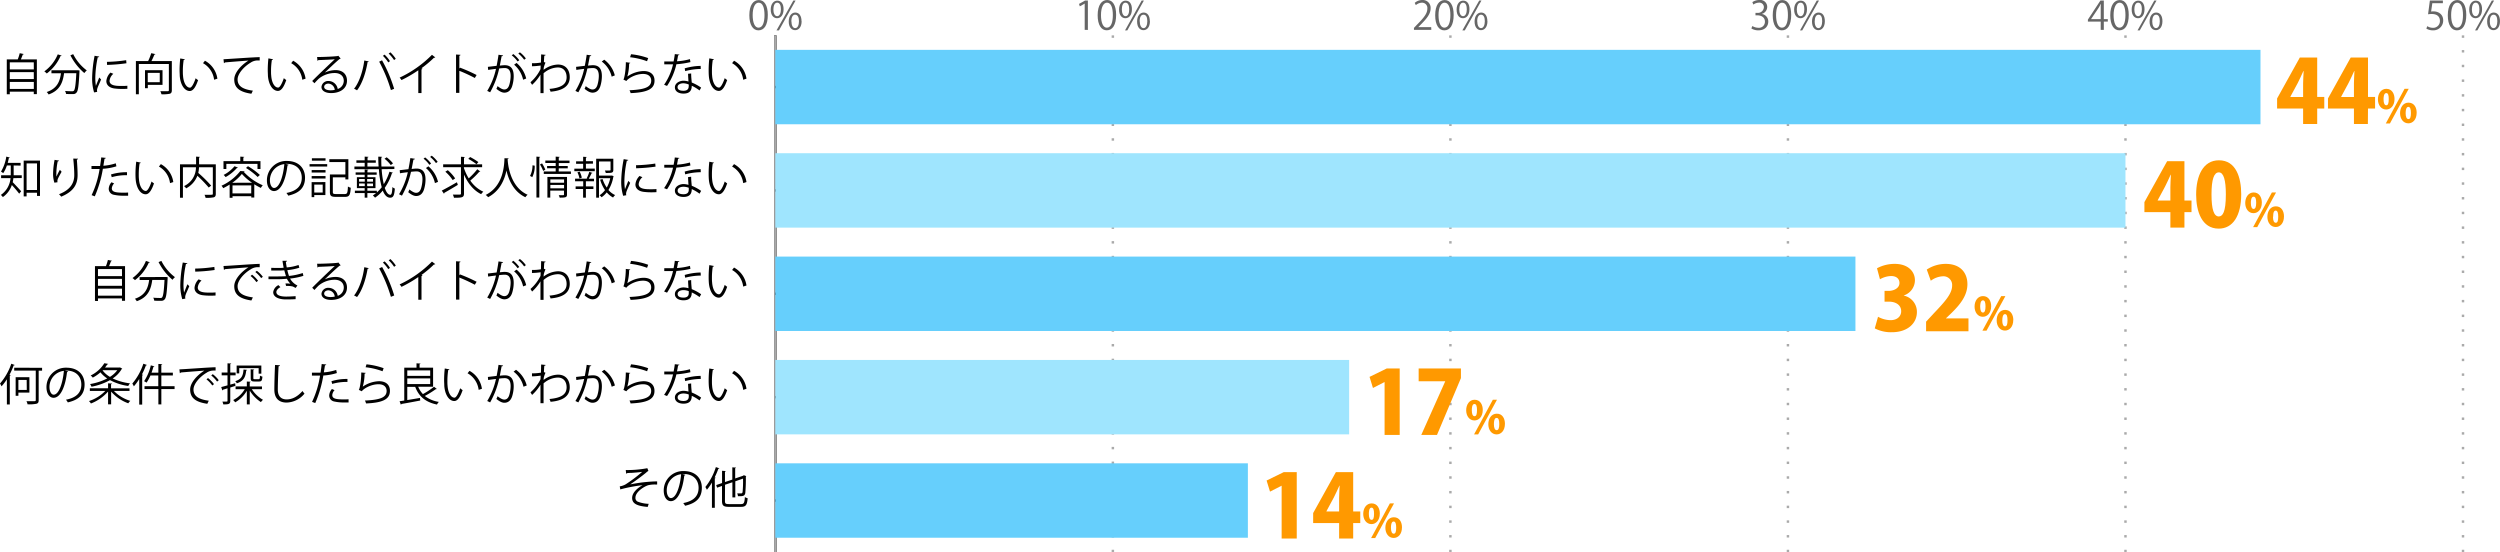 <svg xmlns="http://www.w3.org/2000/svg" viewBox="0 0 1020.63 225.44"><defs><style>.cls-1{fill:#666;}.cls-2,.cls-3,.cls-4{fill:none;stroke-miterlimit:10;}.cls-2{stroke:#000;}.cls-3,.cls-4{stroke:#aaa;}.cls-3{stroke-dasharray:1 5;}.cls-5{fill:#66cffc;}.cls-6{fill:#9fe5fe;}.cls-7{fill:#f90;}</style></defs><title>graph5</title><g id="レイヤー_2" data-name="レイヤー 2"><g id="グラフのコピー"><path class="cls-1" d="M305.92,6.24c0-4.19,1.63-6.22,3.87-6.22s3.67,2.14,3.67,6.06c0,4.16-1.46,6.31-3.85,6.31C307.44,12.39,305.92,10.24,305.92,6.24Zm6.19-.09c0-3-.72-5.06-2.4-5.06-1.43,0-2.43,1.9-2.43,5.06s.88,5.15,2.38,5.15C311.44,11.3,312.11,9,312.11,6.15Z"/><path class="cls-1" d="M319.9,3.75c0,2.49-1.23,3.69-2.65,3.69s-2.6-1.17-2.6-3.53S315.9.26,317.33.26C318.94.26,319.9,1.57,319.9,3.75Zm-4.16.16c0,1.45.53,2.7,1.54,2.7s1.53-1.26,1.53-2.78-.4-2.74-1.53-2.74S315.74,2.53,315.74,3.91ZM318,12.42H317L323.89.22h.91Zm9.27-3.78c0,2.48-1.24,3.68-2.66,3.68S322,11.16,322,8.79s1.25-3.67,2.67-3.67C326.26,5.12,327.22,6.45,327.22,8.64Zm-4.16.08c0,1.52.52,2.76,1.53,2.76s1.54-1.25,1.54-2.79S325.74,6,324.61,6,323.06,7.35,323.06,8.72Z"/><path class="cls-1" d="M442.83,12.2V1.46h0l-2,1.13-.32-1L443,.21h1.13v12Z"/><path class="cls-1" d="M448.12,6.24C448.12,2.05,449.75,0,452,0s3.66,2.14,3.66,6.06c0,4.16-1.45,6.31-3.84,6.31C449.64,12.39,448.12,10.24,448.12,6.24Zm6.2-.09c0-3-.72-5.06-2.4-5.06-1.43,0-2.44,1.9-2.44,5.06s.88,5.15,2.39,5.15C453.64,11.3,454.32,9,454.32,6.15Z"/><path class="cls-1" d="M462.11,3.75c0,2.49-1.23,3.69-2.66,3.69s-2.59-1.17-2.59-3.53S458.11.26,459.53.26C461.15.26,462.11,1.57,462.11,3.75ZM458,3.91c0,1.45.53,2.7,1.53,2.7S461,5.35,461,3.83s-.4-2.74-1.54-2.74S458,2.53,458,3.91Zm2.21,8.51h-.92L466.09.22H467Zm9.26-3.78c0,2.48-1.23,3.68-2.65,3.68s-2.6-1.16-2.6-3.53,1.25-3.67,2.68-3.67C468.46,5.12,469.42,6.45,469.42,8.64Zm-4.16.08c0,1.52.53,2.76,1.54,2.76s1.54-1.25,1.54-2.79S468,6,466.82,6,465.26,7.35,465.26,8.72Z"/><path class="cls-1" d="M584.34,12.2h-7.09v-.82l1.17-1.23c2.85-2.88,4.29-4.63,4.29-6.58a2.17,2.17,0,0,0-2.29-2.47,4,4,0,0,0-2.4,1l-.45-.93A4.69,4.69,0,0,1,580.68,0a3.19,3.19,0,0,1,3.37,3.41c0,2.26-1.58,4.18-4.06,6.67l-1,1v0h5.3Z"/><path class="cls-1" d="M585.92,6.24c0-4.19,1.64-6.22,3.88-6.22s3.66,2.14,3.66,6.06c0,4.16-1.45,6.31-3.84,6.31C587.44,12.39,585.92,10.24,585.92,6.24Zm6.2-.09c0-3-.72-5.06-2.4-5.06-1.43,0-2.44,1.9-2.44,5.06s.88,5.15,2.39,5.15C591.45,11.3,592.12,9,592.12,6.15Z"/><path class="cls-1" d="M599.91,3.75c0,2.49-1.23,3.69-2.66,3.69s-2.59-1.17-2.59-3.53S595.91.26,597.33.26C599,.26,599.91,1.57,599.91,3.75Zm-4.16.16c0,1.45.53,2.7,1.54,2.7s1.53-1.26,1.53-2.78-.4-2.74-1.53-2.74S595.75,2.53,595.75,3.91ZM598,12.42H597L603.9.22h.91Zm9.26-3.78c0,2.48-1.23,3.68-2.65,3.68S602,11.16,602,8.79s1.25-3.67,2.68-3.67C606.26,5.12,607.22,6.45,607.22,8.64Zm-4.16.08c0,1.52.53,2.76,1.54,2.76s1.54-1.25,1.54-2.79S605.75,6,604.62,6,603.06,7.35,603.06,8.72Z"/><path class="cls-1" d="M719.29,5.71a3.07,3.07,0,0,1,2.61,3.11c0,1.9-1.37,3.57-4.06,3.57a5.38,5.38,0,0,1-2.84-.77l.4-1a4.91,4.91,0,0,0,2.45.72,2.44,2.44,0,0,0,2.68-2.52c0-1.76-1.49-2.56-3.06-2.56h-.79v-1h.79A2.45,2.45,0,0,0,720.11,3,1.85,1.85,0,0,0,718,1.09a4,4,0,0,0-2.19.78l-.4-1A5,5,0,0,1,718.3,0a2.83,2.83,0,0,1,3.17,2.83,3,3,0,0,1-2.18,2.84Z"/><path class="cls-1" d="M723.72,6.24c0-4.19,1.64-6.22,3.88-6.22s3.66,2.14,3.66,6.06c0,4.16-1.45,6.31-3.84,6.31C725.25,12.39,723.72,10.24,723.72,6.24Zm6.2-.09c0-3-.72-5.06-2.4-5.06-1.43,0-2.44,1.9-2.44,5.06s.88,5.15,2.39,5.15C729.25,11.3,729.92,9,729.92,6.15Z"/><path class="cls-1" d="M737.71,3.75c0,2.49-1.23,3.69-2.66,3.69s-2.59-1.17-2.59-3.53S733.71.26,735.13.26C736.75.26,737.71,1.57,737.71,3.75Zm-4.16.16c0,1.45.53,2.7,1.54,2.7s1.53-1.26,1.53-2.78-.4-2.74-1.53-2.74S733.55,2.53,733.55,3.91Zm2.21,8.51h-.91L741.7.22h.91ZM745,8.64c0,2.48-1.24,3.68-2.66,3.68s-2.59-1.16-2.59-3.53,1.24-3.67,2.67-3.67C744.07,5.12,745,6.45,745,8.64Zm-4.17.08c0,1.52.53,2.76,1.54,2.76s1.54-1.25,1.54-2.79S743.55,6,742.42,6,740.86,7.35,740.86,8.72Z"/><path class="cls-1" d="M858.89,12.2h-1.27V8.83h-5.23V8L857.51.21h1.38v7.6h1.63v1h-1.63Zm-5.16-4.39h3.89V3.55c0-.65,0-1.29.07-1.92h-.07c-.37.74-.65,1.25-1,1.79l-2.93,4.36Z"/><path class="cls-1" d="M861.52,6.24c0-4.19,1.64-6.22,3.88-6.22s3.66,2.14,3.66,6.06c0,4.16-1.45,6.31-3.84,6.31C863,12.39,861.52,10.24,861.52,6.24Zm6.2-.09c0-3-.72-5.06-2.4-5.06-1.43,0-2.44,1.9-2.44,5.06s.88,5.15,2.39,5.15C867,11.3,867.72,9,867.72,6.15Z"/><path class="cls-1" d="M875.51,3.75c0,2.49-1.23,3.69-2.66,3.69s-2.59-1.17-2.59-3.53S871.51.26,872.93.26C874.55.26,875.51,1.57,875.51,3.75Zm-4.16.16c0,1.45.53,2.7,1.53,2.7s1.54-1.26,1.54-2.78-.4-2.74-1.54-2.74S871.35,2.53,871.35,3.91Zm2.21,8.51h-.92L879.5.22h.91Zm9.26-3.78c0,2.48-1.23,3.68-2.65,3.68s-2.6-1.16-2.6-3.53,1.25-3.67,2.68-3.67C881.86,5.12,882.82,6.45,882.82,8.64Zm-4.16.08c0,1.52.53,2.76,1.54,2.76s1.54-1.25,1.54-2.79S881.35,6,880.22,6,878.66,7.35,878.66,8.72Z"/><path class="cls-1" d="M997.31.21v1.1H993l-.49,3.4a5.42,5.42,0,0,1,.93-.07c2.13,0,4,1.27,4,3.68a4,4,0,0,1-4.13,4.07,5.23,5.23,0,0,1-2.75-.71l.38-1a4.39,4.39,0,0,0,2.37.68,2.74,2.74,0,0,0,2.79-2.84c0-1.65-1.06-2.8-3.3-2.8a10.21,10.21,0,0,0-1.54.11L992,.21Z"/><path class="cls-1" d="M999.32,6.24c0-4.19,1.64-6.22,3.88-6.22s3.66,2.14,3.66,6.06c0,4.16-1.45,6.31-3.84,6.31C1000.84,12.39,999.32,10.24,999.32,6.24Zm6.2-.09c0-3-.72-5.06-2.4-5.06-1.43,0-2.44,1.9-2.44,5.06s.88,5.15,2.39,5.15C1004.85,11.3,1005.52,9,1005.52,6.15Z"/><path class="cls-1" d="M1013.31,3.75c0,2.49-1.23,3.69-2.66,3.69s-2.59-1.17-2.59-3.53,1.25-3.65,2.67-3.65C1012.35.26,1013.31,1.57,1013.31,3.75Zm-4.16.16c0,1.45.53,2.7,1.54,2.7s1.53-1.26,1.53-2.78-.4-2.74-1.53-2.74S1009.15,2.53,1009.15,3.91Zm2.21,8.51h-.91L1017.3.22h.91Zm9.26-3.78c0,2.48-1.23,3.68-2.65,3.68s-2.59-1.16-2.59-3.53,1.24-3.67,2.67-3.67C1019.67,5.12,1020.62,6.45,1020.62,8.64Zm-4.16.08c0,1.52.53,2.76,1.54,2.76s1.54-1.25,1.54-2.79S1019.15,6,1018,6,1016.46,7.35,1016.46,8.72Z"/><line class="cls-2" x1="316.53" y1="225.44" x2="316.53" y2="14.44"/><line class="cls-3" x1="454.33" y1="225.44" x2="454.33" y2="14.44"/><line class="cls-3" x1="592.13" y1="225.44" x2="592.13" y2="14.44"/><line class="cls-3" x1="729.93" y1="225.44" x2="729.93" y2="14.44"/><line class="cls-3" x1="867.73" y1="225.44" x2="867.73" y2="14.44"/><line class="cls-3" x1="1005.53" y1="225.44" x2="1005.53" y2="14.44"/><line class="cls-4" x1="316.53" y1="225.44" x2="316.53" y2="14.44"/><line class="cls-2" x1="316.53" y1="204.34" x2="333.76" y2="204.34"/><line class="cls-2" x1="316.53" y1="162.14" x2="333.76" y2="162.14"/><line class="cls-2" x1="316.53" y1="119.94" x2="333.76" y2="119.94"/><line class="cls-2" x1="316.53" y1="77.74" x2="333.76" y2="77.74"/><line class="cls-2" x1="316.53" y1="35.54" x2="333.76" y2="35.54"/><rect class="cls-5" x="316.53" y="20.35" width="606.32" height="30.38"/><rect class="cls-6" x="316.53" y="62.55" width="551.2" height="30.38"/><rect class="cls-5" x="316.53" y="104.75" width="440.96" height="30.38"/><rect class="cls-6" x="316.53" y="146.95" width="234.26" height="30.38"/><rect class="cls-5" x="316.53" y="189.15" width="192.92" height="30.38"/><path d="M255.47,191.89a43.11,43.11,0,0,0,8.81-.75l.43,1.13a2.92,2.92,0,0,0-.84.61c-1.82,1.52-4.45,3.41-6.59,4.88a61.24,61.24,0,0,1,11-1.24v1.28c-.25,0-.54,0-.81,0a11.69,11.69,0,0,0-2.76.27c-1.55.43-5.29,2.65-5.29,5.11a1.63,1.63,0,0,0,.94,1.62,13.5,13.5,0,0,0,4.46.89l-.39,1.26c-4.36-.35-6.36-1.35-6.36-3.66s2.52-4.28,4.28-5.22a61.48,61.48,0,0,0-9.11,1.73l-.23-1.23a7.32,7.32,0,0,0,2.36-.81,56.79,56.79,0,0,0,6.82-5.13c-1.11.18-3.36.36-4.39.42-.52,0-1.24.05-1.71.09a.71.71,0,0,1-.47.21Z"/><path d="M279.81,193.84a.45.45,0,0,1-.45.28c-.65,5.6-2.52,10.48-5.51,10.48-1.51,0-2.88-1.51-2.88-4.35a7.9,7.9,0,0,1,8.1-7.94c5.21,0,7.46,3.29,7.46,6.8,0,4.29-2.49,6.36-6.84,7.37a7.29,7.29,0,0,0-.76-1.1c4.14-.79,6.27-2.81,6.27-6.21,0-3-1.91-5.67-6.13-5.67a4.75,4.75,0,0,0-.54,0Zm-1.73-.24a6.63,6.63,0,0,0-5.88,6.61c0,1.93.82,3.13,1.69,3.13C276.07,203.34,277.63,198.54,278.08,193.6Z"/><path d="M290.65,197a20.93,20.93,0,0,1-2.06,2.95,9,9,0,0,0-.63-1.13,24.48,24.48,0,0,0,4.29-8.12l1.42.47c0,.12-.18.19-.39.18a33.69,33.69,0,0,1-1.52,3.56l.42.13c0,.11-.13.2-.36.23V207.3h-1.17Zm5.31,7.49c0,1.06.25,1.31,1.6,1.31h4.95c1.23,0,1.42-.57,1.6-2.88a3.19,3.19,0,0,0,1.12.49c-.23,2.65-.65,3.51-2.68,3.51h-5c-2.14,0-2.79-.49-2.79-2.45v-6.08l-2,.7-.37-1.06,2.39-.83v-5l1.53.11c0,.13-.11.2-.34.23v4.25l3-1v-5l1.51.11c0,.13-.13.2-.34.24v4.19l3.27-1.12a1.48,1.48,0,0,1,.26-.21l1,.38a.76.76,0,0,1-.18.18,64.14,64.14,0,0,1-.22,6.68c-.2,1.24-.93,1.4-3,1.33a3.5,3.5,0,0,0-.31-1.13c.58,0,1.33,0,1.57,0s.52-.07.63-.54a44.28,44.28,0,0,0,.18-5.51l-3.15,1.1v6.57H299v-6.17l-3,1Z"/><path d="M2.81,154.82a21.3,21.3,0,0,1-2.18,2.9A7.11,7.11,0,0,0,0,156.59a24.18,24.18,0,0,0,4.61-8.1L6,149c0,.13-.18.18-.41.16A33.4,33.4,0,0,1,3.89,153l.45.12c0,.13-.11.2-.34.24v11.77H2.81Zm14.37-4.66v1.17H15.79v12c0,.92-.23,1.3-.88,1.5a15,15,0,0,1-3.66.23,4.45,4.45,0,0,0-.45-1.26c.83,0,1.62,0,2.24,0,1.49,0,1.56,0,1.56-.51v-12H5.8v-1.17ZM12,160.28H7.51v1.3H6.39V154H12Zm-1.11-5.17H7.51v4.09h3.42Z"/><path d="M27.81,151.64a.46.46,0,0,1-.45.29c-.65,5.6-2.52,10.47-5.51,10.47-1.51,0-2.88-1.51-2.88-4.35a7.9,7.9,0,0,1,8.1-7.94c5.21,0,7.46,3.29,7.46,6.8,0,4.29-2.49,6.36-6.84,7.37a7.29,7.29,0,0,0-.76-1.1c4.14-.79,6.27-2.81,6.27-6.21,0-3-1.91-5.68-6.13-5.68a4.73,4.73,0,0,0-.54,0Zm-1.73-.24A6.63,6.63,0,0,0,20.2,158c0,1.93.82,3.13,1.69,3.13C24.07,161.14,25.63,156.34,26.08,151.4Z"/><path d="M52.87,159.6H46.5a15.49,15.49,0,0,0,6.7,4.05,5,5,0,0,0-.83,1,16.77,16.77,0,0,1-7-4.79v5.21H44.12v-5.22a17.94,17.94,0,0,1-7,4.88,6,6,0,0,0-.79-1A16.3,16.3,0,0,0,43,159.6H36.68v-1.1h7.44v-2l1.59.09c0,.15-.13.24-.37.25v1.7h7.53ZM49,150l.9.5c0,.08-.15.13-.22.17A11.62,11.62,0,0,1,46,154.5a22.91,22.91,0,0,0,7.08,2,4.52,4.52,0,0,0-.72,1.08,22.27,22.27,0,0,1-7.45-2.4,24.64,24.64,0,0,1-7.57,2.7,3.92,3.92,0,0,0-.57-1.09,23.89,23.89,0,0,0,7-2.29A11.85,11.85,0,0,1,41,152a15.57,15.57,0,0,1-3.13,2.17,4,4,0,0,0-.86-.88,13.28,13.28,0,0,0,5.58-5l1.58.27c0,.13-.16.22-.39.22a14.94,14.94,0,0,1-.9,1.26h5.83Zm-7,1.13-.11.11a10.35,10.35,0,0,0,3,2.63,10.86,10.86,0,0,0,3-2.74Z"/><path d="M56.84,154.72a21.33,21.33,0,0,1-2.19,3,9.13,9.13,0,0,0-.63-1.13,24.05,24.05,0,0,0,4.5-8.1L60,149c-.07.13-.2.18-.42.16a30.88,30.88,0,0,1-1.65,3.73l.49.13c0,.11-.13.2-.37.21v11.94H56.84Zm14.43,2.95v1.17h-5.4v6.27H64.66v-6.27H59v-1.17h5.62v-4.38H61.42a16.08,16.08,0,0,1-1.59,2.92,9.53,9.53,0,0,0-1-.58,19.61,19.61,0,0,0,2.74-6.48l1.46.4a.4.4,0,0,1-.4.2c-.21.79-.48,1.6-.77,2.39h2.79v-3.56l1.58.09c0,.14-.12.23-.37.25v3.22h4.71v1.15H65.87v4.38Z"/><path d="M73.24,150.79c1.35,0,12.44-.85,14.78-.86l0,1.35c-.23,0-.45,0-.66,0a5.16,5.16,0,0,0-3.08.92C81.6,153.8,79,156.7,79,159c0,2.52,1.76,4,6.23,4.59l-.6,1.26c-5.11-.74-7-2.65-7-5.85,0-2.54,2.5-5.62,5.8-7.69-2,.15-7.3.54-9.62.76a.55.55,0,0,1-.39.29Zm11.67,3.55a13.65,13.65,0,0,1,2.45,2.48l-.69.56a11.92,11.92,0,0,0-2.37-2.5Zm1.94-1.59a11.29,11.29,0,0,1,2.45,2.49l-.68.54a12.85,12.85,0,0,0-2.38-2.49Z"/><path d="M96.12,157.53l-2.11.68v5.42c0,1.33-.59,1.49-2.86,1.46a4.38,4.38,0,0,0-.36-1.14c.49,0,.94,0,1.26,0,.74,0,.83,0,.83-.36v-5.06l-1.87.58a.37.37,0,0,1-.25.28l-.44-1.38c.71-.18,1.59-.42,2.56-.69v-4.1H90.5v-1.14h2.38v-3.76l1.5.09c0,.14-.11.22-.37.25v3.42h2.18v1.14H94v3.8l2-.56Zm10.82,1.35H102.8a12.83,12.83,0,0,0,4.58,4.35,3.8,3.8,0,0,0-.85.94,14.88,14.88,0,0,1-4.57-4.72v5.64h-1.19v-5.57A12.8,12.8,0,0,1,96,164.26a4.53,4.53,0,0,0-.81-.94,11.29,11.29,0,0,0,4.74-4.44H96.18v-1.12h4.59v-2l1.55.09c0,.13-.13.22-.36.25v1.68h5ZM100.86,151c0,.13-.13.22-.35.23-.25,2.54-.91,4.29-3.83,5.26a3.09,3.09,0,0,0-.65-.88c2.61-.79,3.21-2.27,3.39-4.74Zm-3.19-.72v2.16H96.61v-3.22h10.08v3.33h-1.1v-2.27Zm4.66.48,1.44.11c0,.13-.1.2-.34.24v3.24c0,.39.09.45.58.45h1.6c.4,0,.49-.18.52-1.46a3,3,0,0,0,1,.41c-.1,1.64-.41,2-1.35,2h-1.89c-1.26,0-1.53-.31-1.53-1.42Z"/><path d="M114.3,149.13c0,.22-.2.35-.56.4-.14,2.09-.32,6.86-.32,9.53s1.33,4,3.6,4,4.43-1.1,6.48-3.43a7.68,7.68,0,0,0,.81,1.07,9.76,9.76,0,0,1-7.31,3.65c-3.27,0-5-1.89-5-5.29,0-2.27.16-7.85.29-10.07Z"/><path d="M137.52,152.3a22.3,22.3,0,0,1-5.52,1,47.66,47.66,0,0,1-3.3,11.25l-1.3-.48a38.37,38.37,0,0,0,3.26-10.72c-.36,0-2.77,0-3.31,0l0-1.22c.29,0,.67,0,1.08,0,.16,0,2,0,2.43,0,.18-1.15.36-2.42.47-3.51l1.86.18c0,.19-.27.34-.53.36-.1.79-.28,1.76-.45,2.86a20.84,20.84,0,0,0,5.05-1Zm4.79,12c-.54,0-1.1,0-1.65,0a17.48,17.48,0,0,1-4.27-.4,2.48,2.48,0,0,1-2-2.48,4.35,4.35,0,0,1,1.12-2.61l1.08.47a3.32,3.32,0,0,0-.94,2c0,1.42,1.37,1.78,4.65,1.78.66,0,1.35,0,2-.07Zm-7-8.67a21.11,21.11,0,0,1,6.54-.92v1.22a20.61,20.61,0,0,0-6.23.81Z"/><path d="M149.31,152.23c-.07.18-.21.27-.47.31a20,20,0,0,1-.74,5.31h0a12.32,12.32,0,0,1,6.63-2.22c2.77,0,4.5,1.43,4.46,4-.05,3.31-2.79,4.79-9.75,5.08a5.13,5.13,0,0,0-.46-1.19c6.29-.27,8.81-1.3,8.86-3.87,0-1.73-1.18-2.78-3.29-2.78-3.33,0-6.34,2-6.84,2.88l-1.23-.59c.36-.34,1-3.57,1-7.09Zm.31-3.49a28.88,28.88,0,0,1,7,1.58l-.45,1.25a28.58,28.58,0,0,0-6.91-1.64Z"/><path d="M170.73,157.88a9.28,9.28,0,0,0,1.93,3,30.14,30.14,0,0,0,4.54-3l1.11.9a.35.35,0,0,1-.38.09,41.54,41.54,0,0,1-4.5,2.79,12.41,12.41,0,0,0,5.73,2.42,4.3,4.3,0,0,0-.76,1.08c-4.59-.94-7.43-3.28-8.89-7.23h-3.24v5.39c1.62-.25,3.44-.56,5.2-.87l.09,1.07c-2.83.54-5.81,1.1-7.67,1.4a.32.32,0,0,1-.25.27l-.51-1.39c.56-.07,1.21-.17,1.91-.28V150.11h5v-1.79l1.61.11c0,.13-.11.22-.36.25v1.43h5.52v7.77Zm4.9-6.67h-9.36v2.25h9.36Zm-9.36,3.27v2.31h9.36v-2.31Z"/><path d="M183.47,150.79c0,.16-.23.27-.48.29a29.1,29.1,0,0,0-.34,4.48c0,.67,0,1.32.07,1.89.21,3.06,1.46,4.92,2.84,4.9.72,0,1.66-1.84,2.31-3.85a6.51,6.51,0,0,0,1,.77c-.83,2.43-1.87,4.41-3.37,4.45-2.28,0-3.87-2.74-4.12-6.19,0-.69-.07-1.45-.07-2.26a43,43,0,0,1,.27-4.84Zm11.94,8.37a9,9,0,0,0-4.53-6.77l.79-1a9.92,9.92,0,0,1,5.08,7.33Z"/><path d="M205.38,149.22c0,.22-.25.31-.59.33-.2,1-.52,2.75-.74,3.83.81-.09,1.55-.16,2-.16,2.74,0,3.67,1.78,3.67,4.49a14,14,0,0,1-.61,4c-.56,1.84-1.71,2.72-3.21,2.72-.73,0-1.71-.31-3.25-1.57a6.89,6.89,0,0,0,.48-1.1c1.44,1.12,2.2,1.37,2.76,1.37,1,0,1.63-.65,2-1.8a13.54,13.54,0,0,0,.58-3.69c0-2-.68-3.28-2.48-3.26a20.31,20.31,0,0,0-2.2.18,34.51,34.51,0,0,1-3.69,9.72l-1.19-.57a29.15,29.15,0,0,0,3.58-9c-.92.11-2.23.27-3.2.44l-.11-1.26,3.57-.42c.26-1.31.55-2.93.77-4.52Zm8.34,8.66a10.83,10.83,0,0,0-4.05-6.15l1-.76a11.51,11.51,0,0,1,4.37,6.41Z"/><path d="M220.92,148.81l1.81.18c0,.22-.21.31-.52.34-.07.85-.12,1.84-.16,2.58l.65.27a10.36,10.36,0,0,0-.74,2.18c0,.36,0,.48-.05.77a10.13,10.13,0,0,1,5.88-2.18c3.15,0,4.81,2.14,4.81,5.17,0,3.78-3,5.49-7.83,5.92a6.69,6.69,0,0,0-.45-1.15c4.46-.41,7-1.67,7-4.75,0-2.2-1.13-4-3.6-4a9.18,9.18,0,0,0-5.81,2.38c0,2.59,0,5.7,0,8.1h-1.26c0-1.08,0-6.37,0-7.56a18.32,18.32,0,0,1-3.42,4.17l-.66-1.06a17.08,17.08,0,0,0,4.1-5.35l.06-1.47a27.72,27.72,0,0,1-3.55.3l0-1.24a20,20,0,0,0,3.66-.27Z"/><path d="M241.38,149.22c0,.22-.25.31-.59.33-.2,1-.52,2.75-.74,3.83.81-.09,1.55-.16,2-.16,2.74,0,3.67,1.78,3.67,4.49a14,14,0,0,1-.61,4c-.56,1.84-1.71,2.72-3.21,2.72-.73,0-1.71-.31-3.25-1.57a6.89,6.89,0,0,0,.48-1.1c1.44,1.12,2.2,1.37,2.76,1.37,1,0,1.63-.65,2-1.8a13.54,13.54,0,0,0,.58-3.69c0-2-.68-3.28-2.48-3.26a20.31,20.31,0,0,0-2.2.18,34.51,34.51,0,0,1-3.69,9.72l-1.19-.57a29.15,29.15,0,0,0,3.58-9c-.92.11-2.23.27-3.2.44l-.11-1.26,3.57-.42c.26-1.31.55-2.93.77-4.52Zm8.34,8.66a10.83,10.83,0,0,0-4.05-6.15l1-.76a11.51,11.51,0,0,1,4.37,6.41Z"/><path d="M257.31,152.23c-.07.18-.21.27-.47.31a20,20,0,0,1-.74,5.31h0a12.32,12.32,0,0,1,6.63-2.22c2.77,0,4.5,1.43,4.46,4,0,3.31-2.79,4.79-9.75,5.08a5.13,5.13,0,0,0-.46-1.19c6.29-.27,8.81-1.3,8.86-3.87,0-1.73-1.18-2.78-3.29-2.78-3.33,0-6.34,2-6.84,2.88l-1.23-.59c.36-.34,1-3.57,1-7.09Zm.31-3.49a28.88,28.88,0,0,1,7,1.58l-.45,1.25a28.58,28.58,0,0,0-6.91-1.64Z"/><path d="M277.38,148.88c-.05.15-.23.29-.56.31-.12.79-.28,1.73-.45,2.43a24.87,24.87,0,0,0,5.3-.88l.2,1.22a36.61,36.61,0,0,1-5.73.87,26.52,26.52,0,0,1-3.82,8.85l-1.2-.48a24.06,24.06,0,0,0,3.65-8.34h-3.58v-1.17h2.14l1.66,0a29.67,29.67,0,0,0,.5-3Zm4.79,7.67c0,1.46.13,2.45.24,3.69a18.66,18.66,0,0,1,3.83,2.09l-.65,1.15a17.83,17.83,0,0,0-3.18-1.89c0,1.8-.72,3.21-3.37,3.21-2,0-3.53-.9-3.51-2.59s1.89-2.67,3.54-2.67a7.67,7.67,0,0,1,2,.33c-.07-1.16-.16-2.33-.16-3.17Zm-1,4.5a6.17,6.17,0,0,0-2.14-.41c-1.08,0-2.36.43-2.38,1.55s1,1.51,2.41,1.51,2.13-.63,2.13-1.82C281.2,161.59,281.2,161.32,281.18,161.05Zm4.93-6.35a25.77,25.77,0,0,0-6.37.88l-.2-1.13a24.94,24.94,0,0,1,6.5-1Z"/><path d="M291.47,150.79c0,.16-.23.27-.48.29a29.1,29.1,0,0,0-.34,4.48c0,.67,0,1.32.07,1.89.21,3.06,1.46,4.92,2.84,4.9.72,0,1.66-1.84,2.31-3.85a6.51,6.51,0,0,0,1,.77c-.83,2.43-1.87,4.41-3.37,4.45-2.28,0-3.87-2.74-4.12-6.19-.05-.69-.07-1.45-.07-2.26a43,43,0,0,1,.27-4.84Zm11.94,8.37a9,9,0,0,0-4.53-6.77l.79-1a9.92,9.92,0,0,1,5.08,7.33Z"/><path d="M45.71,106.45a.47.47,0,0,1-.4.2c-.2.57-.51,1.35-.79,2h6.53v14.16H49.79v-1H40v1.06H38.77V108.66h4.47a18.07,18.07,0,0,0,.81-2.54Zm4.08,3.4H40v2.88h9.81Zm0,4H40v2.84h9.81ZM40,120.71h9.81v-2.86H40Z"/><path d="M61.17,107.08c-.08.12-.2.18-.44.16a18,18,0,0,1-5.63,7.13,7.39,7.39,0,0,0-1-.86,16.17,16.17,0,0,0,5.48-7Zm6.3,6,.29,0,.68.08c0,.12,0,.28,0,.43-.29,5.81-.56,7.9-1.19,8.59s-1,.63-2.14.63c-.61,0-1.38,0-2.16-.08a2.8,2.8,0,0,0-.4-1.2c1.23.11,2.4.12,2.83.12s.6,0,.78-.23c.46-.47.75-2.34,1-7.13h-5c-.48,3.46-1.49,7-6.32,8.68a4,4,0,0,0-.77-1c4.36-1.46,5.38-4.48,5.82-7.65H57v-1.19Zm-1.59-6.57a18.87,18.87,0,0,0,5.55,6.64,5.73,5.73,0,0,0-1,1.08A23.67,23.67,0,0,1,64.73,107Z"/><path d="M76.5,107.49c0,.2-.23.31-.59.29a43.34,43.34,0,0,0-1,8.1,19.86,19.86,0,0,0,.24,3.57c.34-.88,1.11-2.78,1.36-3.41l.76.8c-.74,1.82-1.28,2.84-1.53,3.65a3.13,3.13,0,0,0-.14.85,1.73,1.73,0,0,0,.09.56l-1.28.23a19.65,19.65,0,0,1-.79-6.19,52.16,52.16,0,0,1,1-8.77ZM88,120.65q-1,.06-2,.06a24.08,24.08,0,0,1-3.35-.2c-2.21-.32-3.24-1.55-3.24-3a5.46,5.46,0,0,1,1.69-3.47l1.17.5a4.27,4.27,0,0,0-1.53,2.83c0,2.09,3.06,2.09,4.94,2.09.75,0,1.56,0,2.32-.09Zm-8.34-11a58.61,58.61,0,0,0,7.85-.68l.11,1.26a69,69,0,0,1-7.92.67Z"/><path d="M91.24,108.59c1.35,0,12.44-.85,14.78-.86l0,1.35c-.23,0-.45,0-.66,0a5.16,5.16,0,0,0-3.08.92C99.6,111.6,97,114.5,97,116.82c0,2.52,1.76,4,6.23,4.59l-.6,1.26c-5.11-.74-7-2.65-7-5.85,0-2.54,2.5-5.62,5.8-7.69-2,.15-7.3.54-9.62.76a.55.55,0,0,1-.39.29Zm11.67,3.55a13.65,13.65,0,0,1,2.45,2.48l-.69.56a11.92,11.92,0,0,0-2.37-2.5Zm1.94-1.59A11.29,11.29,0,0,1,107.3,113l-.68.54a12.85,12.85,0,0,0-2.38-2.49Z"/><path d="M123.86,112.61a27,27,0,0,1-5.44,1.11,6.72,6.72,0,0,0,3,2.83l-.72,1c-.26-.13-.72-.35-1.05-.54a7.28,7.28,0,0,0-2.12-.27c-.26,0-.51,0-.74,0l-.25-1a13.09,13.09,0,0,1,2,.07,9.15,9.15,0,0,1-1.42-2,47.22,47.22,0,0,1-4.82.18c-.89,0-1.88,0-2.69,0l0-1.13,2.76,0c1.48,0,2.93,0,4.39-.12-.2-.56-.48-1.59-.7-2.4-.72.07-1.53.11-2.27.11-1,0-2.21,0-3.06,0v-1.11c1.08.05,2.27.05,3,.05s1.39,0,2.07-.09c-.16-.83-.34-1.82-.48-2.83l1.85,0c0,.22-.16.34-.48.4.1.77.23,1.6.37,2.3a18.79,18.79,0,0,0,4.83-1l.31,1.12a22.43,22.43,0,0,1-4.9,1,21.67,21.67,0,0,0,.68,2.36,25.79,25.79,0,0,0,5.62-1.19Zm-3.17,9.52c-1,.07-2.18.11-4,.11-2.91,0-5.18-1-5.15-3a3.79,3.79,0,0,1,2.13-2.84l.81.82c-1,.56-1.66,1.32-1.66,2,0,1.28,1.59,1.84,3.87,1.86,1.35,0,2.77-.08,4-.17Z"/><path d="M132.54,114.06a10.9,10.9,0,0,1,4.46-1c2.86,0,4.66,1.67,4.66,4.32,0,3.26-2.86,5.06-6.48,5.06-2.34,0-3.94-.94-3.94-2.52a2.72,2.72,0,0,1,2.95-2.41,3.81,3.81,0,0,1,3.68,3.26,3.53,3.53,0,0,0,2.48-3.37c0-1.94-1.44-3.19-3.71-3.19a10.29,10.29,0,0,0-6.54,2.36c-.54.51-1.24,1.26-1.72,1.82l-.92-.92c1.62-1.69,6.77-6.61,9.22-8.89-1.05.14-4.65.29-6.7.36a.64.64,0,0,1-.38.27l-.14-1.53c2.43,0,7.07-.2,8.39-.4l.27-.13.95,1.18a.9.9,0,0,1-.43.16c-1.28,1-4.7,4.25-6.1,5.6Zm2.48,7.21a8.49,8.49,0,0,0,1.64-.18,2.78,2.78,0,0,0-2.56-2.56c-.93,0-1.76.5-1.76,1.33C132.34,121,133.83,121.27,135,121.27Z"/><path d="M150.54,109.47a.47.47,0,0,1-.47.27c-.72,4.32-2.22,8.88-4.32,11.54a5.58,5.58,0,0,0-1.21-.64c2-2.45,3.6-7,4.18-11.55Zm9.05,11.71a60.16,60.16,0,0,0-4.79-11.6L156,109a58.42,58.42,0,0,1,4.94,11.63ZM157,106.7a12.78,12.78,0,0,1,2.2,2.67l-.69.5a14.8,14.8,0,0,0-2.19-2.67Zm2.38-.94a14.73,14.73,0,0,1,2.21,2.65l-.7.52a14,14,0,0,0-2.2-2.64Z"/><path d="M177.7,107.82a.4.4,0,0,1-.34.14.58.58,0,0,1-.18,0,44.06,44.06,0,0,1-5.13,4.31c.14,0,.36.16.43.19a.48.48,0,0,1-.4.24v9.67h-1.31v-9.26a52.17,52.17,0,0,1-6.86,4,6.51,6.51,0,0,0-.76-1,45.63,45.63,0,0,0,13.2-9.31Z"/><path d="M193.85,116.24a64.73,64.73,0,0,0-6.32-2.93v9h-1.35V106.66l1.81.11c0,.2-.16.33-.46.38v5.26l.27-.38a63.05,63.05,0,0,1,6.77,3Z"/><path d="M205.38,107c0,.22-.25.31-.59.33-.2,1-.52,2.75-.74,3.83.81-.09,1.55-.16,2-.16,2.74,0,3.67,1.78,3.67,4.48a14,14,0,0,1-.61,4c-.56,1.84-1.71,2.72-3.21,2.72-.73,0-1.71-.31-3.25-1.57a6.89,6.89,0,0,0,.48-1.1c1.44,1.12,2.2,1.37,2.76,1.37,1,0,1.63-.65,2-1.8a13.54,13.54,0,0,0,.58-3.69c0-2-.68-3.28-2.48-3.26a20.31,20.31,0,0,0-2.2.18,34.51,34.51,0,0,1-3.69,9.72l-1.19-.57a29.15,29.15,0,0,0,3.58-9c-.92.11-2.23.27-3.2.44l-.11-1.26,3.57-.42c.26-1.31.55-2.93.77-4.52Zm4.18-.55A12.38,12.38,0,0,1,212,109l-.7.5a11.69,11.69,0,0,0-2.38-2.5Zm4,10.48a11.23,11.23,0,0,0-3.67-6.14l1-.71a12,12,0,0,1,3.93,6.36Zm-1.31-11.19a11.71,11.71,0,0,1,2.43,2.51l-.7.52a12.05,12.05,0,0,0-2.38-2.52Z"/><path d="M220.92,106.61l1.81.18c0,.22-.21.31-.52.34-.07.85-.12,1.84-.16,2.58l.65.27a10.36,10.36,0,0,0-.74,2.18c0,.36,0,.48-.05.77a10.13,10.13,0,0,1,5.88-2.18c3.15,0,4.81,2.14,4.81,5.17,0,3.78-3,5.49-7.83,5.92a6.39,6.39,0,0,0-.45-1.15c4.46-.41,7-1.67,7-4.75,0-2.2-1.13-4-3.6-4a9.18,9.18,0,0,0-5.81,2.38c0,2.59,0,5.7,0,8.1h-1.26c0-1.08,0-6.38,0-7.56a18.32,18.32,0,0,1-3.42,4.17l-.66-1.06a17.08,17.08,0,0,0,4.1-5.35l.06-1.47a27.72,27.72,0,0,1-3.55.3l0-1.24a20,20,0,0,0,3.66-.27Z"/><path d="M241.38,107c0,.22-.25.31-.59.33-.2,1-.52,2.75-.74,3.83.81-.09,1.55-.16,2-.16,2.74,0,3.67,1.78,3.67,4.48a14,14,0,0,1-.61,4c-.56,1.84-1.71,2.72-3.21,2.72-.73,0-1.71-.31-3.25-1.57a6.89,6.89,0,0,0,.48-1.1c1.44,1.12,2.2,1.37,2.76,1.37,1,0,1.63-.65,2-1.8a13.54,13.54,0,0,0,.58-3.69c0-2-.68-3.28-2.48-3.26a20.31,20.31,0,0,0-2.2.18,34.51,34.51,0,0,1-3.69,9.72l-1.19-.57a29.15,29.15,0,0,0,3.58-9c-.92.11-2.23.27-3.2.44l-.11-1.26,3.57-.42c.26-1.31.55-2.93.77-4.52Zm8.34,8.66a10.83,10.83,0,0,0-4.05-6.15l1-.76a11.51,11.51,0,0,1,4.37,6.41Z"/><path d="M257.31,110c-.07.18-.21.27-.47.31a20,20,0,0,1-.74,5.31h0a12.24,12.24,0,0,1,6.63-2.22c2.77,0,4.5,1.43,4.46,3.95,0,3.31-2.79,4.79-9.75,5.08a5.13,5.13,0,0,0-.46-1.19c6.29-.27,8.81-1.3,8.86-3.87,0-1.73-1.18-2.78-3.29-2.78-3.33,0-6.34,2-6.84,2.88l-1.23-.59c.36-.34,1-3.57,1-7.09Zm.31-3.49a28.88,28.88,0,0,1,7,1.58l-.45,1.25a28.58,28.58,0,0,0-6.91-1.64Z"/><path d="M277.38,106.68c-.05.15-.23.29-.56.31-.12.79-.28,1.73-.45,2.43a25.51,25.51,0,0,0,5.3-.88l.2,1.22a35.51,35.51,0,0,1-5.73.86,26.49,26.49,0,0,1-3.82,8.86l-1.2-.48a24.06,24.06,0,0,0,3.65-8.34h-3.58v-1.17h2.14l1.66,0a29.67,29.67,0,0,0,.5-3Zm4.79,7.67c0,1.46.13,2.45.24,3.69a18.66,18.66,0,0,1,3.83,2.09l-.65,1.15a17.83,17.83,0,0,0-3.18-1.89c0,1.8-.72,3.21-3.37,3.21-2,0-3.53-.9-3.51-2.59s1.89-2.67,3.54-2.67a7.67,7.67,0,0,1,2,.33c-.07-1.16-.16-2.33-.16-3.17Zm-1,4.5a6.17,6.17,0,0,0-2.14-.41c-1.08,0-2.36.43-2.38,1.55s1,1.51,2.41,1.51,2.13-.63,2.13-1.82C281.2,119.39,281.2,119.12,281.18,118.85Zm4.93-6.35a25.77,25.77,0,0,0-6.37.88l-.2-1.13a24.94,24.94,0,0,1,6.5-1Z"/><path d="M291.47,108.59c0,.16-.23.27-.48.29a29.1,29.1,0,0,0-.34,4.48c0,.67,0,1.32.07,1.89.21,3.06,1.46,4.92,2.84,4.9.72,0,1.66-1.84,2.31-3.85a6.51,6.51,0,0,0,1,.77c-.83,2.43-1.87,4.41-3.37,4.45-2.28,0-3.87-2.74-4.12-6.19-.05-.69-.07-1.45-.07-2.26a43,43,0,0,1,.27-4.84ZM303.41,117a9,9,0,0,0-4.53-6.77l.79-1a9.9,9.9,0,0,1,5.08,7.33Z"/><path d="M5.58,67.56v3.08c0,.29,0,.61,0,.92h3.3v1.15H5.47a14.92,14.92,0,0,1-.28,1.67c.86.85,2.93,3.12,3.45,3.7l-.81,1c-.57-.8-2-2.49-3-3.55a9.77,9.77,0,0,1-3.67,4.93,4.26,4.26,0,0,0-.81-.88A9.25,9.25,0,0,0,4.3,72.71H.45V71.56H4.39c0-.33,0-.63,0-.94V67.56H2.81a12.67,12.67,0,0,1-1.5,3.13,6.83,6.83,0,0,0-.9-.63,16.66,16.66,0,0,0,2.16-6.12L4,64.3c0,.13-.16.18-.37.18-.13.65-.29,1.3-.47,2H8.41v1.13Zm4.09-2h6.66V80H15.11V78.69H10.86v1.48H9.67Zm1.19,12h4.25V66.7H10.86Z"/><path d="M22.2,74.58a11.81,11.81,0,0,1-.53-3.38,31.46,31.46,0,0,1,.62-5.94l1.8.3c-.08.24-.29.29-.53.31A26.26,26.26,0,0,0,23,71.11a8.37,8.37,0,0,0,.05,1c.37-.88,1-2.11,1.41-2.79a7.72,7.72,0,0,0,.7.79c-1.33,2.4-1.73,3.08-1.73,3.84a1.86,1.86,0,0,0,.06.45Zm9.65-9.79c0,.21-.17.3-.47.39.12,1.57.3,4.18.3,6.25,0,3.48-1.27,6.61-6.69,8.86a9.56,9.56,0,0,0-.9-1c4.91-1.88,6.23-4.85,6.23-7.8,0-2.21-.22-4.83-.42-6.75Z"/><path d="M47.52,67.9a22.3,22.3,0,0,1-5.52,1,47.66,47.66,0,0,1-3.3,11.25l-1.3-.48A38.37,38.37,0,0,0,40.66,69c-.36,0-2.77,0-3.31,0l0-1.22h3.51c.18-1.16.36-2.42.47-3.51l1.86.18c0,.19-.27.34-.53.36-.1.79-.28,1.76-.45,2.86a20.84,20.84,0,0,0,5.05-1Zm4.79,12c-.54,0-1.1,0-1.65,0a18,18,0,0,1-4.27-.4,2.49,2.49,0,0,1-2-2.48,4.35,4.35,0,0,1,1.12-2.61l1.08.47a3.32,3.32,0,0,0-.94,2c0,1.42,1.37,1.78,4.65,1.78.66,0,1.35,0,2-.07Zm-7-8.67a21.11,21.11,0,0,1,6.54-.92v1.22a20.61,20.61,0,0,0-6.23.81Z"/><path d="M57.47,66.39c0,.16-.23.27-.48.29a29.1,29.1,0,0,0-.34,4.48c0,.67,0,1.32.07,1.89.21,3.06,1.46,4.92,2.84,4.9.72,0,1.66-1.84,2.31-3.85a6.51,6.51,0,0,0,1,.77c-.83,2.43-1.87,4.41-3.37,4.45-2.28,0-3.87-2.74-4.12-6.2-.05-.68-.07-1.44-.07-2.25A43,43,0,0,1,55.62,66Zm11.94,8.37A9,9,0,0,0,64.88,68l.79-1a9.9,9.9,0,0,1,5.08,7.33Z"/><path d="M88.1,67.09v12c0,.84-.2,1.24-.81,1.46a13.78,13.78,0,0,1-3.37.21,4.46,4.46,0,0,0-.43-1.24c.66,0,1.31,0,1.83,0,1.5,0,1.57,0,1.57-.47V68.28H81.25a12.84,12.84,0,0,1-.3,2.31,53,53,0,0,1,5.26,5.2l-1,.77a50.81,50.81,0,0,0-4.63-4.8A9.83,9.83,0,0,1,76,76.89a4.7,4.7,0,0,0-.87-.92A8.43,8.43,0,0,0,80,68.28H74.68V80.72h-1.2V67.09h6.57V63.94l1.58.11c0,.13-.11.22-.36.25v2.79Z"/><path d="M93.75,75.34a28.3,28.3,0,0,1-2.62,1.48,5.56,5.56,0,0,0-.7-1,20.39,20.39,0,0,0,7.67-6l1.78.11a.38.38,0,0,1-.36.24,22.53,22.53,0,0,0,7.75,5.47,6.89,6.89,0,0,0-.78,1.08,26,26,0,0,1-2.68-1.49v5.42h-1.22v-.56H94.93v.65H93.75Zm-1.34-8.45V69H91.24V65.78H98.1V63.94l1.61.11c0,.13-.13.22-.37.23v1.5h7V69h-1.22V66.89Zm4.72,1.52a.43.43,0,0,1-.4.16,17.5,17.5,0,0,1-4.62,3.73,6.7,6.7,0,0,0-.8-.89,14.41,14.41,0,0,0,4.43-3.54Zm5.78,6.19A20.83,20.83,0,0,1,98.75,71a19.18,19.18,0,0,1-3.92,3.62Zm-8,4.36h7.66V75.7H94.93Zm10.28-6.7a27.46,27.46,0,0,0-4.77-3.69l.81-.72a27.72,27.72,0,0,1,4.86,3.58Z"/><path d="M117.81,67.24a.46.46,0,0,1-.45.29c-.65,5.59-2.52,10.47-5.51,10.47-1.51,0-2.88-1.51-2.88-4.35a7.9,7.9,0,0,1,8.1-7.94c5.21,0,7.46,3.29,7.46,6.8,0,4.29-2.49,6.36-6.84,7.37a7.29,7.29,0,0,0-.76-1.1c4.14-.79,6.27-2.81,6.27-6.21,0-3-1.91-5.68-6.13-5.68a4.73,4.73,0,0,0-.54,0ZM116.08,67a6.63,6.63,0,0,0-5.88,6.61c0,1.93.82,3.13,1.69,3.13C114.07,76.74,115.63,71.94,116.08,67Z"/><path d="M126.38,68V67h7.2v1Zm6.46,6.34v5.29H128.3v.85h-1.08V74.35Zm-5.6-3.91v-1h5.66v1Zm0,2.45v-1h5.66v1Zm5.66-8.28v1h-5.57v-1Zm-1.16,10.77H128.3v3.24h3.44Zm4.14,3c0,.69.22.85,1.25.85h3.63c1,0,1.17-.47,1.28-3.08a4,4,0,0,0,1.16.51c-.19,3-.58,3.72-2.36,3.72h-3.79c-1.81,0-2.37-.39-2.37-2V71.23H141V66.16h-6.54V65h7.76v8.25H141v-.86h-5.12Z"/><path d="M155.81,69.07a37.34,37.34,0,0,0,.87,6.11A22,22,0,0,0,159,70.1l1.4.4a.37.37,0,0,1-.38.19,21.79,21.79,0,0,1-2.95,6c.59,1.75,1.35,2.83,2.27,2.83.54,0,.75-.92.86-3.17a2.74,2.74,0,0,0,1,.63c-.22,2.86-.65,3.73-1.93,3.73s-2.31-1.1-3-2.92a14.63,14.63,0,0,1-3.17,2.92,4,4,0,0,0-.89-.9,15.3,15.3,0,0,0,1.32-1h-3.55v1.88h-1.1V78.83h-4v-1h4V76.8h-3.18V72.33h3.18v-1h-3.69v-.94h3.69v-1.2l1.48.1c0,.11-.13.2-.36.24v.86h3.78v.94H150v1h3.29V76.8h-3.31v1.06h3.87v.7a16.59,16.59,0,0,0,2-2.12,35.51,35.51,0,0,1-1.16-7.37h-10V68h4.19V66.46h-3.38v-1h3.38V63.94l1.53.09c0,.13-.1.22-.36.25v1.17h3.37v1H150V68h4.56c-.07-1.32-.13-2.68-.13-4.05,1.21.05,1.41.07,1.59.09,0,.14-.11.23-.36.27,0,1.26,0,2.48.07,3.69H161v1Zm-9.22,4v1.1h2.33v-1.1Zm0,1.83V76h2.33V74.92Zm5.69-.73v-1.1h-2.39v1.1Zm0,1.85V74.92h-2.39V76Zm5.57-11.81a14.08,14.08,0,0,1,2.59,2.48l-.9.71a13.84,13.84,0,0,0-2.56-2.6Z"/><path d="M169.38,64.82c0,.22-.25.31-.59.33-.2,1-.52,2.75-.74,3.83.81-.09,1.55-.16,2-.16,2.74,0,3.67,1.78,3.67,4.48a14,14,0,0,1-.61,4c-.56,1.83-1.71,2.72-3.21,2.72-.73,0-1.71-.31-3.25-1.57a6.89,6.89,0,0,0,.48-1.1c1.44,1.12,2.2,1.37,2.76,1.37,1,0,1.63-.65,2-1.8a13.54,13.54,0,0,0,.58-3.69c0-2-.68-3.28-2.48-3.26a20.31,20.31,0,0,0-2.2.18,34.51,34.51,0,0,1-3.69,9.72l-1.19-.57a29.25,29.25,0,0,0,3.58-9c-.92.11-2.23.27-3.2.44l-.11-1.26,3.57-.42c.26-1.31.55-2.93.77-4.52Zm4.18-.55A12.38,12.38,0,0,1,176,66.79l-.7.5a11.69,11.69,0,0,0-2.38-2.5Zm4,10.48a11.23,11.23,0,0,0-3.67-6.14l1-.71a12,12,0,0,1,3.93,6.36Zm-1.31-11.19a11.71,11.71,0,0,1,2.43,2.51l-.7.52a12.05,12.05,0,0,0-2.38-2.52Z"/><path d="M180.36,77.81c1.55-.78,3.94-2.13,6.18-3.41l.37,1.08c-2,1.21-4.12,2.47-5.51,3.24a.41.41,0,0,1-.16.36Zm9-9.33a20.47,20.47,0,0,0,2,4.34,28.8,28.8,0,0,0,3.49-3.73l1.23.92a.39.39,0,0,1-.4.09A32.14,32.14,0,0,1,192,73.72a13,13,0,0,0,5.32,4.55,4.76,4.76,0,0,0-.89,1c-3.08-1.5-5.45-4.47-7-8V79c0,1.65-.79,1.74-4.1,1.74a5.44,5.44,0,0,0-.45-1.28c.54,0,1.06,0,1.53,0,1.78,0,1.78,0,1.78-.48V68.26h-7.27V67.08h7.27V64l1.59.1c0,.13-.11.22-.35.26v2.72h7.4v1.18h-7.4Zm-6.55,1a16.58,16.58,0,0,1,3,3.35l-1,.7a16.69,16.69,0,0,0-3-3.43Zm9.11-5.38a25.49,25.49,0,0,1,3.38,2.07l-.77.88a21.62,21.62,0,0,0-3.35-2.19Z"/><path d="M207.65,64.66c0,.15-.14.24-.38.27l0,.52c.19,2.54,1.27,11,8.14,14.07a3.75,3.75,0,0,0-.92,1c-4.87-2.3-6.88-7.2-7.73-10.92h0c-.75,3.65-2.61,8.33-7.49,10.91a4.1,4.1,0,0,0-1-.92c7.51-3.76,7.56-12.62,7.69-15Z"/><path d="M218.29,67.63a9.54,9.54,0,0,1-1,4.7,7,7,0,0,0-.9-.5,9.27,9.27,0,0,0,1-4.34Zm.7-3.69,1.53.11c0,.13-.11.22-.34.23V80.65H219Zm2.77,5.84a18.85,18.85,0,0,0-1.3-2.65l.83-.42a15.07,15.07,0,0,1,1.34,2.54Zm6.32.23h5v1H222V70h4.86V68.7h-3.51v-.94h3.51V66.54h-4.23v-1h4.23V63.94l1.62.11c0,.13-.11.22-.36.25v1.26h4.39v1h-4.39v1.22h3.66v.94h-3.66Zm3.4,2.23v7.15c0,1.17-.46,1.3-3,1.3a4,4,0,0,0-.37-1c.5,0,1,0,1.31,0,.74,0,.83,0,.83-.29v-1.6h-5.6v2.86h-1.17V72.24Zm-1.2,1h-5.6v1.35h5.6Zm-5.6,3.64h5.6V75.5h-5.6Z"/><path d="M239.2,66.84v2h3.62v1.06h-8.35V68.86h3.6v-2h-2.88v-1h2.88V64l1.47.09c0,.12-.1.21-.34.23v1.5h2.87v1Zm.31,6a17.66,17.66,0,0,0,1.08-2.68l1.28.43c-.06.11-.18.16-.38.16a20.57,20.57,0,0,1-1.15,2.23h2.16V74h-3.31V76.1h3.07v1.06h-3.07v3.55h-1.14V77.16H235V76.1h3.1V74h-3.33V72.94h5.11Zm-2.95,0a9.56,9.56,0,0,0-.83-2.49l.93-.25a9.83,9.83,0,0,1,.87,2.43Zm13.21-1.19.76.27a.63.63,0,0,1-.13.23,15.36,15.36,0,0,1-2,5.42,7.9,7.9,0,0,0,2.74,2.07,4.5,4.5,0,0,0-.85,1,8.94,8.94,0,0,1-2.59-2.11,9.35,9.35,0,0,1-2.11,2,3.94,3.94,0,0,0-.82-.81A8.64,8.64,0,0,0,247,77.61a14.89,14.89,0,0,1-2-4.27l1-.25a13.48,13.48,0,0,0,1.71,3.49,13.4,13.4,0,0,0,1.42-3.82h-4.59v7.95h-1.15V64.81h7v4.52c0,1.29-.65,1.29-3.09,1.29a4.29,4.29,0,0,0-.36-1l1.26,0c1,0,1.06,0,1.06-.29V65.92h-4.72V71.7h5.1Z"/><path d="M256.5,65.29c-.05.2-.23.31-.59.29a43.34,43.34,0,0,0-1,8.1,19.86,19.86,0,0,0,.24,3.57c.34-.88,1.11-2.78,1.36-3.41l.76.8c-.74,1.82-1.28,2.84-1.53,3.65a3.13,3.13,0,0,0-.14.85,1.73,1.73,0,0,0,.09.56l-1.28.23a19.65,19.65,0,0,1-.79-6.19,52.16,52.16,0,0,1,1-8.77ZM268,78.45q-1,.06-2,.06a24.08,24.08,0,0,1-3.35-.2c-2.21-.32-3.24-1.55-3.24-3a5.46,5.46,0,0,1,1.69-3.47l1.17.5a4.27,4.27,0,0,0-1.53,2.83c0,2.09,3.06,2.09,4.94,2.09.75,0,1.56,0,2.32-.09Zm-8.34-11a58.61,58.61,0,0,0,7.85-.68l.11,1.26a69,69,0,0,1-7.92.67Z"/><path d="M277.38,64.48c-.05.15-.23.29-.56.31-.12.79-.28,1.73-.45,2.43a25.51,25.51,0,0,0,5.3-.88l.2,1.22a35.51,35.51,0,0,1-5.73.86,26.49,26.49,0,0,1-3.82,8.86l-1.2-.48a24.06,24.06,0,0,0,3.65-8.34h-3.58V67.29h2.14l1.66,0a29.67,29.67,0,0,0,.5-3Zm4.79,7.67c0,1.46.13,2.45.24,3.69a18.66,18.66,0,0,1,3.83,2.09l-.65,1.15a17.83,17.83,0,0,0-3.18-1.89c0,1.8-.72,3.21-3.37,3.21-2,0-3.53-.9-3.51-2.59s1.89-2.67,3.54-2.67a7.67,7.67,0,0,1,2,.33c-.07-1.16-.16-2.33-.16-3.17Zm-1,4.5a6.17,6.17,0,0,0-2.14-.41c-1.08,0-2.36.43-2.38,1.55s1,1.51,2.41,1.51,2.13-.63,2.13-1.82C281.2,77.19,281.2,76.92,281.18,76.65Zm4.93-6.35a25.77,25.77,0,0,0-6.37.88l-.2-1.13a24.94,24.94,0,0,1,6.5-1Z"/><path d="M291.47,66.39c0,.16-.23.27-.48.29a29.1,29.1,0,0,0-.34,4.48c0,.67,0,1.32.07,1.89.21,3.06,1.46,4.92,2.84,4.9.72,0,1.66-1.84,2.31-3.85a6.51,6.51,0,0,0,1,.77c-.83,2.43-1.87,4.41-3.37,4.45-2.28,0-3.87-2.74-4.12-6.2-.05-.68-.07-1.44-.07-2.25a43,43,0,0,1,.27-4.84Zm11.94,8.37A9,9,0,0,0,298.88,68l.79-1a9.9,9.9,0,0,1,5.08,7.33Z"/><path d="M9.71,22.05a.47.47,0,0,1-.4.2c-.2.57-.51,1.35-.79,2h6.53V38.42H13.79v-1H4v1.06H2.77V24.26H7.24a18.07,18.07,0,0,0,.81-2.54Zm4.08,3.4H4v2.88h9.81Zm0,4H4v2.84h9.81ZM4,36.31h9.81V33.45H4Z"/><path d="M25.17,22.68c-.08.12-.2.18-.44.16A17.88,17.88,0,0,1,19.1,30a7.39,7.39,0,0,0-1-.86,16.17,16.17,0,0,0,5.48-6.95Zm6.3,6,.29,0,.68.08c0,.12,0,.28,0,.43-.29,5.81-.56,7.9-1.19,8.59s-1,.63-2.14.63c-.61,0-1.38,0-2.16-.07a2.75,2.75,0,0,0-.4-1.21c1.23.11,2.4.13,2.83.13a.92.92,0,0,0,.78-.24c.46-.47.75-2.34,1-7.13h-5c-.48,3.46-1.49,7-6.32,8.68a4.14,4.14,0,0,0-.77-1c4.36-1.46,5.38-4.48,5.82-7.65H21V28.69Zm-1.59-6.57a18.78,18.78,0,0,0,5.55,6.64,5.73,5.73,0,0,0-1,1.08,23.67,23.67,0,0,1-5.69-7.25Z"/><path d="M40.5,23.09c0,.2-.23.31-.59.29a43.34,43.34,0,0,0-1,8.1,19.86,19.86,0,0,0,.24,3.57c.34-.88,1.11-2.77,1.36-3.4l.76.79c-.74,1.82-1.28,2.84-1.53,3.65a3.13,3.13,0,0,0-.14.85,1.73,1.73,0,0,0,.09.56l-1.28.23a19.65,19.65,0,0,1-.79-6.19,52.16,52.16,0,0,1,1-8.77ZM52,36.25q-1,.06-2,.06a24.08,24.08,0,0,1-3.35-.2c-2.21-.32-3.24-1.55-3.24-3a5.46,5.46,0,0,1,1.69-3.47l1.17.5A4.27,4.27,0,0,0,44.73,33c0,2.09,3.06,2.09,4.94,2.09.75,0,1.56,0,2.32-.09Zm-8.34-11a58.61,58.61,0,0,0,7.85-.68l.11,1.26a69,69,0,0,1-7.92.67Z"/><path d="M70.15,24.93V36.79c0,.85-.2,1.26-.81,1.48a14.16,14.16,0,0,1-3.44.22,4.64,4.64,0,0,0-.45-1.26l1.89,0h1.14c.36,0,.46-.11.46-.46V26.12H56.68V38.49h-1.2V24.93h5a22,22,0,0,0,1.26-3.22l1.7.37c-.06.13-.18.2-.4.2-.31.78-.76,1.78-1.21,2.65Zm-3.8,9.72h-6V36H59.2V28.66h7.15Zm-1.13-4.9h-4.9v3.8h4.9Z"/><path d="M75.47,24.19c0,.16-.23.27-.48.29A29.1,29.1,0,0,0,74.65,29c0,.67,0,1.32.07,1.89.21,3.06,1.46,4.92,2.84,4.9.72,0,1.66-1.84,2.31-3.85a6.51,6.51,0,0,0,1,.77c-.83,2.43-1.87,4.41-3.37,4.45-2.28,0-3.87-2.74-4.12-6.2,0-.68-.07-1.44-.07-2.25a43,43,0,0,1,.27-4.84Zm11.94,8.37a9,9,0,0,0-4.53-6.77l.79-1a9.92,9.92,0,0,1,5.08,7.33Z"/><path d="M91.24,24.19c1.35-.05,12.44-.85,14.78-.86l0,1.35c-.23,0-.45,0-.66,0a5.16,5.16,0,0,0-3.08.92C99.6,27.2,97,30.1,97,32.42c0,2.52,1.76,4,6.23,4.59l-.6,1.26c-5.11-.74-7-2.65-7-5.85,0-2.54,2.5-5.62,5.8-7.69-1.91.13-7.3.54-9.62.76a.55.55,0,0,1-.39.29Z"/><path d="M111.47,24.19c0,.16-.23.27-.48.29a29.1,29.1,0,0,0-.34,4.48c0,.67,0,1.32.07,1.89.21,3.06,1.46,4.92,2.84,4.9.72,0,1.66-1.84,2.31-3.85a6.51,6.51,0,0,0,1,.77c-.83,2.43-1.87,4.41-3.37,4.45-2.28,0-3.87-2.74-4.12-6.2,0-.68-.07-1.44-.07-2.25a43,43,0,0,1,.27-4.84Zm11.94,8.37a9,9,0,0,0-4.53-6.77l.79-1a9.92,9.92,0,0,1,5.08,7.33Z"/><path d="M132.54,29.67A10.75,10.75,0,0,1,137,28.62c2.86,0,4.66,1.67,4.66,4.32,0,3.26-2.86,5.06-6.48,5.06-2.34,0-3.94-.94-3.94-2.52a2.72,2.72,0,0,1,2.95-2.41,3.81,3.81,0,0,1,3.68,3.26A3.53,3.53,0,0,0,140.35,33c0-1.95-1.44-3.19-3.71-3.19a10.29,10.29,0,0,0-6.54,2.36c-.54.51-1.24,1.26-1.72,1.82l-.92-.92c1.62-1.69,6.77-6.61,9.22-8.89-1.05.14-4.65.28-6.7.36a.64.64,0,0,1-.38.27l-.14-1.53c2.43,0,7.07-.2,8.39-.4l.27-.13.95,1.17a.81.81,0,0,1-.43.17c-1.28,1-4.7,4.25-6.1,5.6Zm2.48,7.2a8.49,8.49,0,0,0,1.64-.18,2.78,2.78,0,0,0-2.56-2.56c-.93,0-1.76.5-1.76,1.33C132.34,36.56,133.83,36.87,135,36.87Z"/><path d="M150.54,25.07a.47.47,0,0,1-.47.27c-.72,4.33-2.22,8.88-4.32,11.54a5.58,5.58,0,0,0-1.21-.64c2-2.45,3.6-7,4.18-11.54Zm9.05,11.71a60.16,60.16,0,0,0-4.79-11.6l1.17-.56a58.42,58.42,0,0,1,4.94,11.63ZM157,22.3a13.27,13.27,0,0,1,2.2,2.66l-.69.51a14.8,14.8,0,0,0-2.19-2.67Zm2.38-.94A14.73,14.73,0,0,1,161.57,24l-.7.52a14,14,0,0,0-2.2-2.64Z"/><path d="M177.7,23.42a.4.4,0,0,1-.34.14.58.58,0,0,1-.18,0,44.06,44.06,0,0,1-5.13,4.31c.14,0,.36.16.43.19a.48.48,0,0,1-.4.24V38h-1.31V28.69a52.17,52.17,0,0,1-6.86,4,6.51,6.51,0,0,0-.76-1,45.63,45.63,0,0,0,13.2-9.31Z"/><path d="M193.85,31.84a64.73,64.73,0,0,0-6.32-2.93v9h-1.35V22.26l1.81.11c0,.2-.16.33-.46.38V28l.27-.38a63.05,63.05,0,0,1,6.77,3Z"/><path d="M205.38,22.62c0,.22-.25.31-.59.33-.2,1-.52,2.75-.74,3.83.81-.09,1.55-.16,2-.16,2.74,0,3.67,1.78,3.67,4.49a14,14,0,0,1-.61,4c-.56,1.83-1.71,2.72-3.21,2.72-.73,0-1.71-.31-3.25-1.57a6.89,6.89,0,0,0,.48-1.1c1.44,1.12,2.2,1.37,2.76,1.37,1,0,1.63-.65,2-1.8a13.54,13.54,0,0,0,.58-3.69c0-2.05-.68-3.28-2.48-3.26a20.31,20.31,0,0,0-2.2.18,34.51,34.51,0,0,1-3.69,9.72l-1.19-.57a29.25,29.25,0,0,0,3.58-9c-.92.11-2.23.27-3.2.44l-.11-1.26,3.57-.42c.26-1.31.55-2.93.77-4.52Zm4.18-.55A12.38,12.38,0,0,1,212,24.59l-.7.5a11.69,11.69,0,0,0-2.38-2.5Zm4,10.48a11.23,11.23,0,0,0-3.67-6.14l1-.71a12,12,0,0,1,3.93,6.36Zm-1.31-11.19a11.71,11.71,0,0,1,2.43,2.51l-.7.52a12.3,12.3,0,0,0-2.38-2.52Z"/><path d="M220.92,22.21l1.81.18c0,.22-.21.31-.52.34-.07.85-.12,1.84-.16,2.58l.65.27a10.36,10.36,0,0,0-.74,2.18c0,.36,0,.48-.05.77a10.13,10.13,0,0,1,5.88-2.18c3.15,0,4.81,2.14,4.81,5.17,0,3.78-3,5.49-7.83,5.92a6.39,6.39,0,0,0-.45-1.15c4.46-.41,7-1.67,7-4.75,0-2.2-1.13-4-3.6-4a9.18,9.18,0,0,0-5.81,2.38c0,2.59,0,5.7,0,8.1h-1.26c0-1.08,0-6.37,0-7.56a18.32,18.32,0,0,1-3.42,4.17l-.66-1.06a17.08,17.08,0,0,0,4.1-5.35l.06-1.47a27.72,27.72,0,0,1-3.55.3l0-1.24a20,20,0,0,0,3.66-.27Z"/><path d="M241.38,22.62c0,.22-.25.31-.59.33-.2,1-.52,2.75-.74,3.83.81-.09,1.55-.16,2-.16,2.74,0,3.67,1.78,3.67,4.49a14,14,0,0,1-.61,4c-.56,1.83-1.71,2.72-3.21,2.72-.73,0-1.71-.31-3.25-1.57a6.89,6.89,0,0,0,.48-1.1c1.44,1.12,2.2,1.37,2.76,1.37,1,0,1.63-.65,2-1.8a13.54,13.54,0,0,0,.58-3.69c0-2.05-.68-3.28-2.48-3.26a20.31,20.31,0,0,0-2.2.18,34.51,34.51,0,0,1-3.69,9.72l-1.19-.57a29.25,29.25,0,0,0,3.58-9c-.92.11-2.23.27-3.2.44l-.11-1.26,3.57-.42c.26-1.31.55-2.93.77-4.52Zm8.34,8.67a10.82,10.82,0,0,0-4.05-6.16l1-.76A11.51,11.51,0,0,1,251,30.78Z"/><path d="M257.31,25.63c-.07.18-.21.27-.47.31a20,20,0,0,1-.74,5.31h0A12.24,12.24,0,0,1,262.75,29c2.77,0,4.5,1.43,4.46,3.95,0,3.31-2.79,4.79-9.75,5.07a5.23,5.23,0,0,0-.46-1.18c6.29-.27,8.81-1.3,8.86-3.87,0-1.73-1.18-2.78-3.29-2.78-3.33,0-6.34,2-6.84,2.88l-1.23-.59c.36-.34,1-3.57,1-7.09Zm.31-3.49a28.88,28.88,0,0,1,7,1.58L264.15,25a29.07,29.07,0,0,0-6.91-1.63Z"/><path d="M277.38,22.28c-.05.15-.23.29-.56.31-.12.79-.28,1.73-.45,2.43a24.87,24.87,0,0,0,5.3-.88l.2,1.22a36.61,36.61,0,0,1-5.73.87,26.52,26.52,0,0,1-3.82,8.85l-1.2-.48a24.06,24.06,0,0,0,3.65-8.34h-3.58V25.09h2.14l1.66,0a29.67,29.67,0,0,0,.5-3ZM282.17,30c0,1.46.13,2.45.24,3.69a18.66,18.66,0,0,1,3.83,2.09l-.65,1.15A17.83,17.83,0,0,0,282.41,35c0,1.8-.72,3.21-3.37,3.21-2,0-3.53-.9-3.51-2.59s1.89-2.67,3.54-2.67a7.67,7.67,0,0,1,2,.33c-.07-1.16-.16-2.33-.16-3.17Zm-1,4.5A6.17,6.17,0,0,0,279,34c-1.08,0-2.36.43-2.38,1.55s1,1.51,2.41,1.51,2.13-.63,2.13-1.82C281.2,35,281.2,34.72,281.18,34.45Zm4.93-6.35a25.77,25.77,0,0,0-6.37.88l-.2-1.13a24.94,24.94,0,0,1,6.5-1Z"/><path d="M291.47,24.19c0,.16-.23.27-.48.29a29.1,29.1,0,0,0-.34,4.48c0,.67,0,1.32.07,1.89.21,3.06,1.46,4.92,2.84,4.9.72,0,1.66-1.84,2.31-3.85a6.51,6.51,0,0,0,1,.77c-.83,2.43-1.87,4.41-3.37,4.45-2.28,0-3.87-2.74-4.12-6.2-.05-.68-.07-1.44-.07-2.25a43,43,0,0,1,.27-4.84Zm11.94,8.37a9,9,0,0,0-4.53-6.77l.79-1a9.92,9.92,0,0,1,5.08,7.33Z"/><path class="cls-7" d="M946,50.61h-5.75V44.3H929.63V40.2l9.27-16.7H946V39.56h2.89V44.3H946Zm-10.92-11h5.17V34c0-1.54.15-3.36.22-5h-.11c-.75,1.6-1.43,3.21-2.28,4.85l-3,5.56Z"/><path class="cls-7" d="M966.69,50.61H961V44.3h-10.6V40.2l9.28-16.7h7.06V39.56h2.89V44.3h-2.89Zm-10.91-11H961V34c0-1.54.14-3.36.21-5h-.1c-.75,1.6-1.43,3.21-2.29,4.85l-3,5.56Z"/><path class="cls-7" d="M977.57,40.39c0,2.87-1.66,4.32-3.41,4.32-2.06,0-3.37-1.86-3.37-4.16s1.27-4.29,3.44-4.29C976.59,36.26,977.57,38.38,977.57,40.39Zm-4.48.2c0,1.51.39,2.39,1.12,2.39s1-.88,1-2.48S975,38,974.19,38C973.11,38,973.09,39.94,973.09,40.59Zm2.6,9.82H974l7.66-14.15h1.7ZM986.61,46c0,2.89-1.64,4.35-3.39,4.35-2.08,0-3.39-1.86-3.39-4.16s1.27-4.29,3.44-4.29C985.67,41.92,986.61,44,986.61,46Zm-4.5.24c0,1.51.41,2.38,1.15,2.38s1-.87,1-2.49c0-1.47-.26-2.5-1.07-2.5C982.76,43.65,982.11,44,982.11,46.26Z"/><path class="cls-7" d="M891.8,92.93h-5.74V86.61h-10.6v-4.1l9.28-16.7h7.06V81.87h2.89v4.74H891.8ZM880.88,81.87h5.18V76.34c0-1.54.14-3.35.21-5h-.11c-.75,1.61-1.42,3.21-2.28,4.85l-3,5.57Z"/><path class="cls-7" d="M896.58,79.44c0-7.63,2.81-14,9.31-14,7,0,9.09,7.1,9.09,13.84,0,8.85-3.42,14.06-9.2,14.06C898.86,93.32,896.58,86.26,896.58,79.44Zm12.13-.07c0-5.81-.9-9-2.86-9s-3,2.78-3,9,1,9,3,9C907.35,88.33,908.71,86.76,908.71,79.37Z"/><path class="cls-7" d="M923.4,82.7c0,2.87-1.66,4.33-3.41,4.33-2.06,0-3.37-1.86-3.37-4.16s1.27-4.3,3.44-4.3C922.42,78.57,923.4,80.69,923.4,82.7Zm-4.48.2c0,1.51.39,2.4,1.12,2.4s1.05-.89,1.05-2.49-.27-2.51-1.06-2.51C918.94,80.3,918.92,82.26,918.92,82.9Zm2.6,9.82h-1.68l7.66-14.15h1.7Zm10.92-4.39c0,2.9-1.64,4.35-3.39,4.35-2.08,0-3.39-1.86-3.39-4.16s1.27-4.29,3.45-4.29C931.5,84.23,932.44,86.35,932.44,88.33Zm-4.49.24c0,1.51.4,2.38,1.14,2.38s1-.87,1-2.49c0-1.47-.26-2.5-1.07-2.5C928.59,86,928,86.29,928,88.57Z"/><path class="cls-7" d="M777.23,120.68a6.76,6.76,0,0,1,5.35,6.71c0,4.57-3.78,8.24-10.2,8.24a14.3,14.3,0,0,1-7-1.57l1.33-4.74a11,11,0,0,0,5.1,1.39c2.78,0,4.35-1.61,4.35-3.64,0-2.71-2.43-3.92-5-3.92h-1.79v-4.39H771c2,0,4.46-1,4.46-3.25,0-1.64-1.18-2.82-3.43-2.82a9.7,9.7,0,0,0-4.53,1.32l-1.21-4.49a15.23,15.23,0,0,1,7.28-1.79c5.35,0,8.2,3.07,8.2,6.71a6.57,6.57,0,0,1-4.53,6.17Z"/><path class="cls-7" d="M803.63,135.24h-17.3v-3.92l3.14-3.39c4.67-4.89,7.49-8.07,7.49-11.35a3.55,3.55,0,0,0-3.85-3.78,8.87,8.87,0,0,0-4.86,1.82l-1.64-4.57a14.07,14.07,0,0,1,7.74-2.32c6.1,0,8.85,3.75,8.85,8.28,0,4.75-3.14,8.46-6.46,11.74l-2.28,2.17V130h9.17Z"/><path class="cls-7" d="M812.9,125c0,2.87-1.66,4.33-3.41,4.33-2.06,0-3.37-1.86-3.37-4.16s1.27-4.29,3.44-4.29C811.92,120.89,812.9,123,812.9,125Zm-4.48.2c0,1.51.39,2.4,1.12,2.4s1.05-.89,1.05-2.49-.27-2.5-1.06-2.5C808.44,122.62,808.42,124.57,808.42,125.21ZM811,135h-1.68L817,120.89h1.7Zm10.92-4.38c0,2.89-1.64,4.34-3.39,4.34-2.08,0-3.39-1.86-3.39-4.16s1.27-4.29,3.45-4.29C821,126.54,821.94,128.66,821.94,130.65Zm-4.49.24c0,1.51.4,2.37,1.14,2.37s1-.86,1-2.48-.26-2.51-1.07-2.51C818.09,128.27,817.45,128.6,817.45,130.89Z"/><path class="cls-7" d="M565.26,177.55V156h-.08l-4.67,2.39-1.39-4.53,7-3.42h5.31v27.11Z"/><path class="cls-7" d="M579.17,150.44h17.26v3.92l-9.77,23.19h-6.42L590,155.72v-.07H579.17Z"/><path class="cls-7" d="M605.34,167.32c0,2.88-1.65,4.33-3.4,4.33-2.07,0-3.37-1.86-3.37-4.16s1.27-4.29,3.44-4.29C604.37,163.2,605.34,165.32,605.34,167.32Zm-4.47.21c0,1.51.38,2.39,1.12,2.39s1-.88,1-2.49-.28-2.5-1.07-2.5C600.89,164.93,600.87,166.88,600.87,167.53Zm2.59,9.81h-1.67l7.66-14.14h1.69ZM614.39,173c0,2.89-1.64,4.35-3.39,4.35-2.08,0-3.39-1.86-3.39-4.17s1.27-4.29,3.44-4.29C613.45,168.85,614.39,171,614.39,173Zm-4.5.24c0,1.51.41,2.38,1.14,2.38s1.05-.87,1.05-2.49c0-1.47-.25-2.51-1.06-2.51C610.54,170.58,609.89,170.92,609.89,173.2Z"/><path class="cls-7" d="M523.23,219.87V198.32h-.08l-4.67,2.39-1.39-4.53,7-3.43h5.31v27.12Z"/><path class="cls-7" d="M552.44,219.87H546.7v-6.32H536.1v-4.1l9.28-16.7h7.06v16.06h2.89v4.74h-2.89Zm-10.92-11.06h5.18v-5.53c0-1.54.14-3.36.21-5h-.11c-.75,1.6-1.42,3.21-2.28,4.85l-3,5.57Z"/><path class="cls-7" d="M563.31,209.64c0,2.87-1.65,4.33-3.4,4.33-2.07,0-3.37-1.86-3.37-4.17s1.27-4.29,3.44-4.29C562.34,205.51,563.31,207.63,563.31,209.64Zm-4.47.2c0,1.51.38,2.39,1.12,2.39s1-.88,1-2.48-.28-2.51-1.07-2.51C558.86,207.24,558.84,209.2,558.84,209.84Zm2.59,9.82h-1.67l7.66-14.15h1.69Zm10.93-4.39c0,2.9-1.64,4.35-3.39,4.35-2.08,0-3.39-1.86-3.39-4.16s1.27-4.29,3.44-4.29C571.42,211.17,572.36,213.28,572.36,215.27Zm-4.5.24c0,1.51.41,2.38,1.14,2.38s1-.87,1-2.49c0-1.47-.25-2.5-1.06-2.5C568.51,212.9,567.86,213.23,567.86,215.51Z"/></g></g></svg>